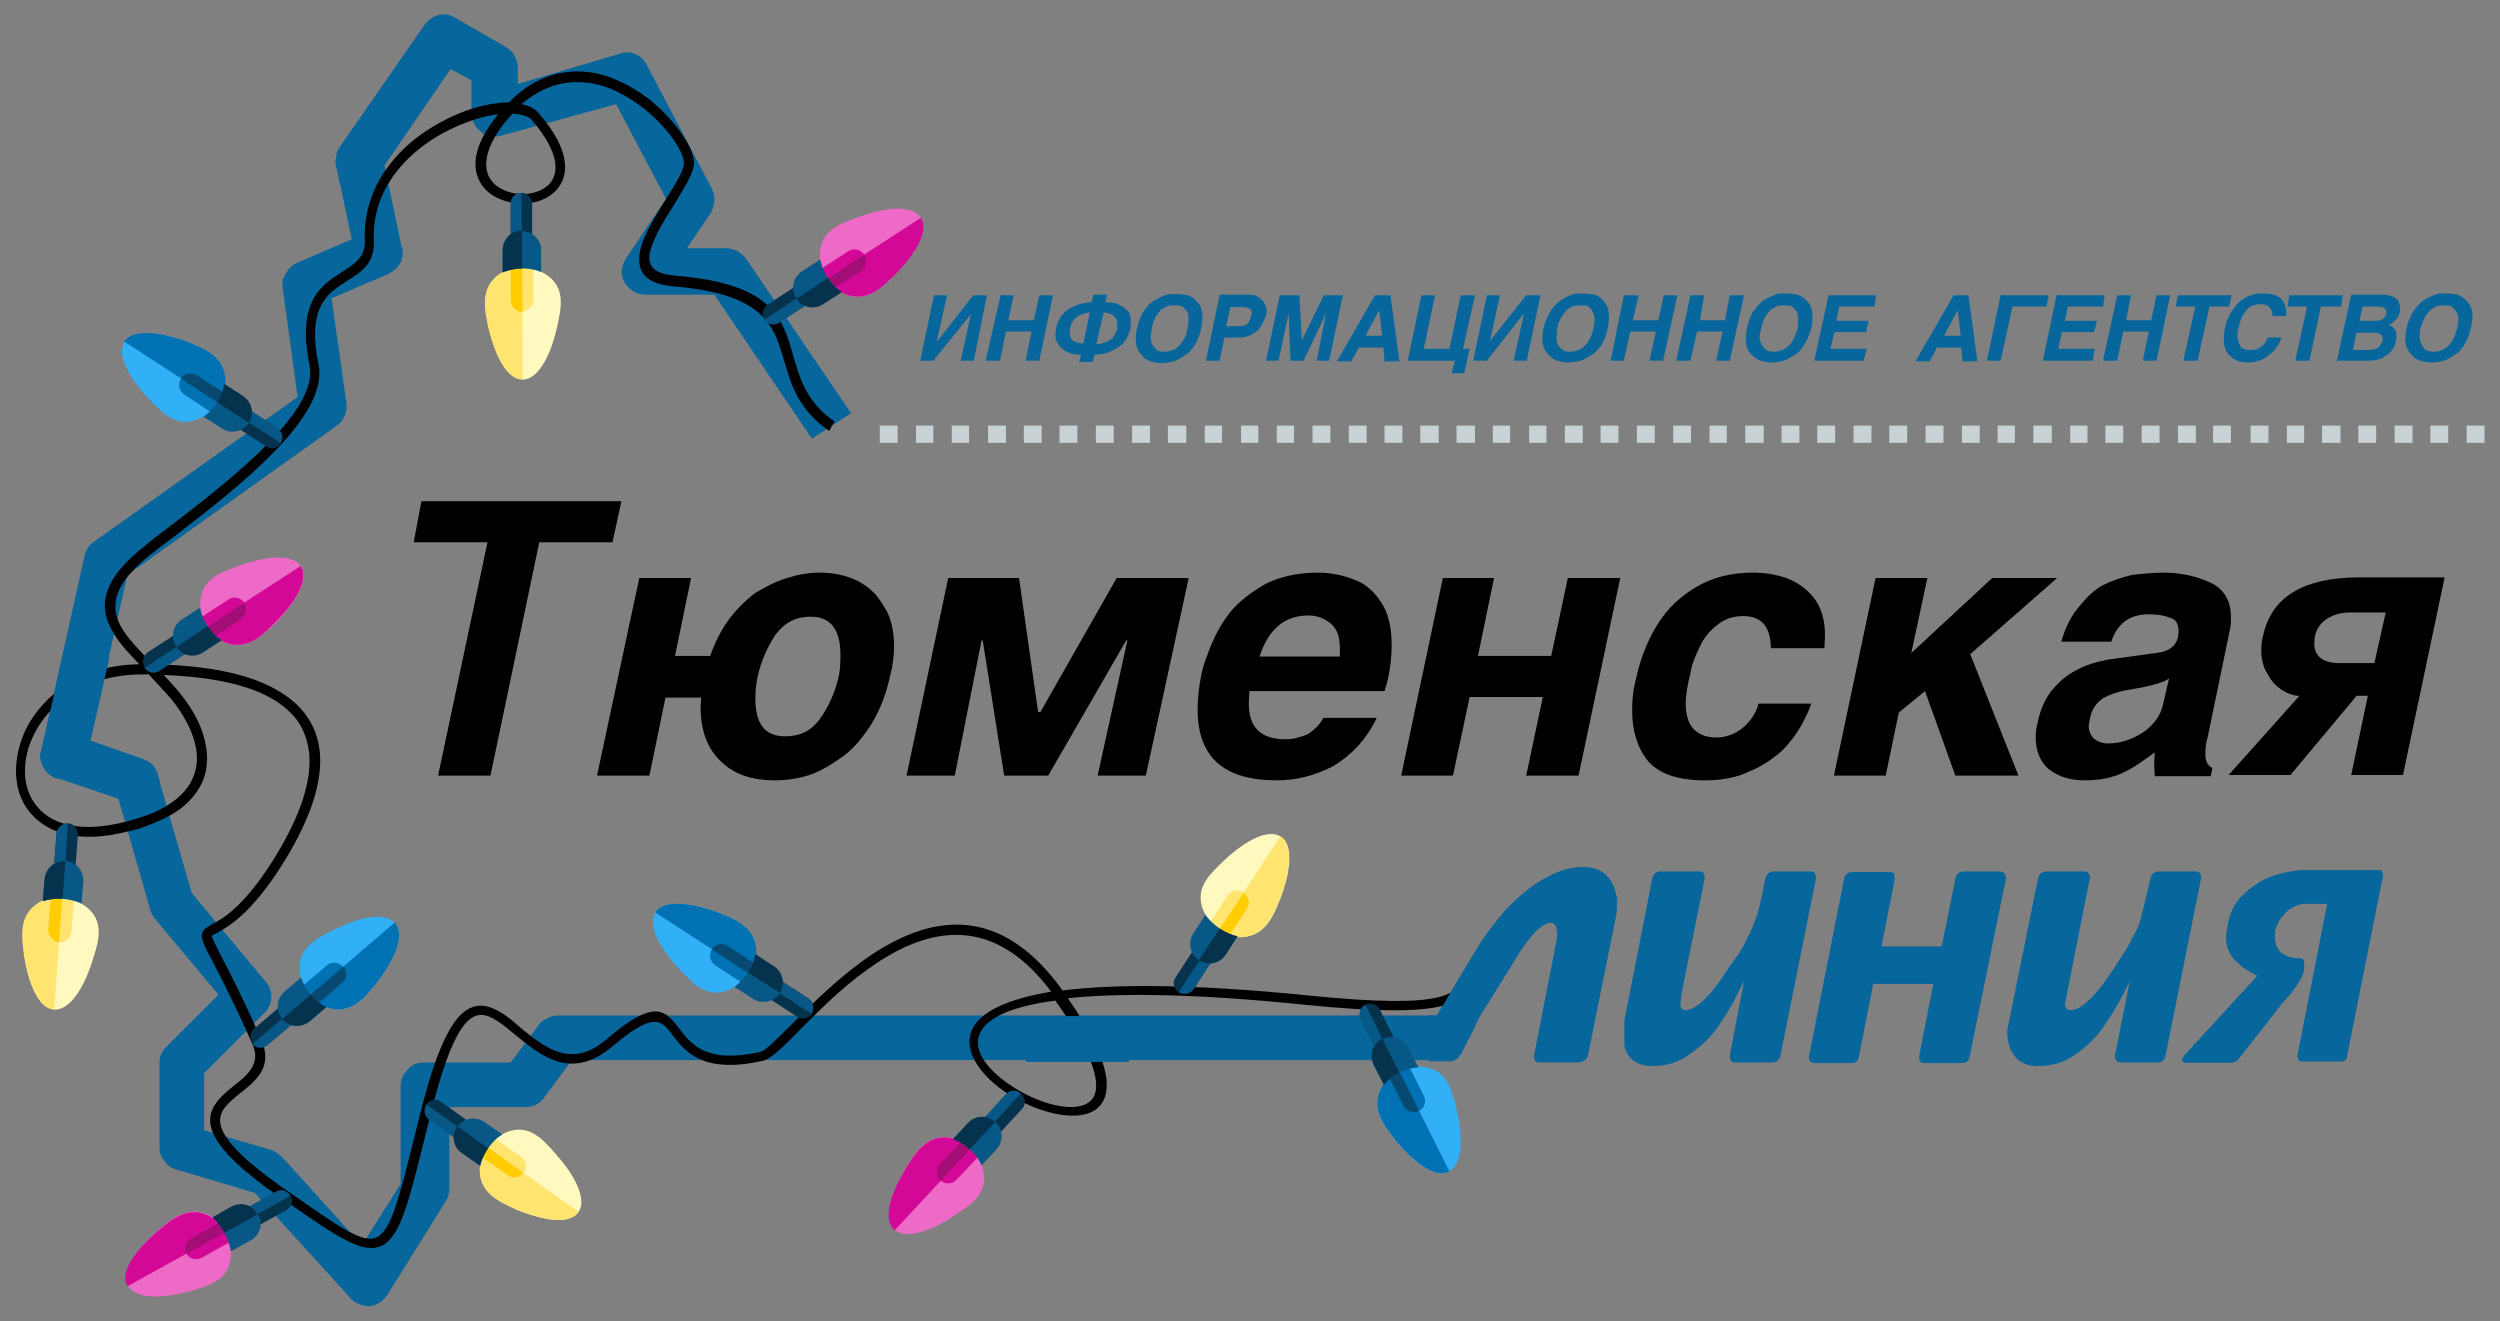 <?xml version="1.0" encoding="utf-8"?>
<!-- Generator: Adobe Illustrator 23.0.6, SVG Export Plug-In . SVG Version: 6.00 Build 0)  -->
<svg version="1.1" id="Слой_1" xmlns:xodm="http://www.corel.com/coreldraw/odm/2003"
	 xmlns="http://www.w3.org/2000/svg" xmlns:xlink="http://www.w3.org/1999/xlink" x="0px" y="0px" viewBox="0 0 420 222"
	 style="enable-background:new 0 0 420 222;" xml:space="preserve">
<rect x="0" y="0" width="420" height="222" fill="#808080" stroke="none"/>
<style type="text/css">
	.st0{fill:#C8D2D4;}
	.st1{fill:#07669B;}
	.st2{fill:#05334D;}
	.st3{fill:#085887;}
	.st4{fill:#ED6BC6;}
	.st5{fill:#D40897;}
	.st6{fill:#A30D76;}
	.st7{fill:#FFF9BF;}
	.st8{fill:#FFE470;}
	.st9{fill:#FFCD00;}
	.st10{fill:#31AFF7;}
	.st11{fill:#0071B3;}
	.st12{fill:#074970;}
</style>
<g id="Слой_x0020_1">
	<rect x="402.3" y="71.5" class="st0" width="3" height="2.9"/>
	<rect x="396.2" y="71.5" class="st0" width="3" height="2.9"/>
	<rect x="390.1" y="71.5" class="st0" width="3.1" height="2.9"/>
	<rect x="384.2" y="71.5" class="st0" width="2.9" height="2.9"/>
	<rect x="414.4" y="71.5" class="st0" width="3" height="2.9"/>
	<rect x="408.3" y="71.5" class="st0" width="3" height="2.9"/>
	<rect x="244.7" y="71.5" class="st0" width="3.1" height="2.9"/>
	<rect x="238.6" y="71.5" class="st0" width="3.1" height="2.9"/>
	<rect x="232.6" y="71.5" class="st0" width="3" height="2.9"/>
	<rect x="226.6" y="71.5" class="st0" width="3" height="2.9"/>
	<rect x="262.9" y="71.5" class="st0" width="3" height="2.9"/>
	<rect x="256.9" y="71.5" class="st0" width="2.9" height="2.9"/>
	<rect x="250.8" y="71.5" class="st0" width="2.9" height="2.9"/>
	<rect x="281.1" y="71.5" class="st0" width="3" height="2.9"/>
	<rect x="275" y="71.5" class="st0" width="3" height="2.9"/>
	<rect x="268.9" y="71.5" class="st0" width="3" height="2.9"/>
	<rect x="305.3" y="71.5" class="st0" width="3" height="2.9"/>
	<rect x="299.3" y="71.5" class="st0" width="3" height="2.9"/>
	<rect x="287.2" y="71.5" class="st0" width="2.9" height="2.9"/>
	<rect x="293.2" y="71.5" class="st0" width="3.1" height="2.9"/>
	<rect x="323.5" y="71.5" class="st0" width="3" height="2.9"/>
	<rect x="317.4" y="71.5" class="st0" width="3" height="2.9"/>
	<rect x="311.4" y="71.5" class="st0" width="3" height="2.9"/>
	<rect x="341.6" y="71.5" class="st0" width="3.1" height="2.9"/>
	<rect x="335.6" y="71.5" class="st0" width="2.9" height="2.9"/>
	<rect x="329.6" y="71.5" class="st0" width="3" height="2.9"/>
	<rect x="359.8" y="71.5" class="st0" width="3" height="2.9"/>
	<rect x="353.7" y="71.5" class="st0" width="3" height="2.9"/>
	<rect x="347.8" y="71.5" class="st0" width="2.9" height="2.9"/>
	<rect x="378.1" y="71.5" class="st0" width="3" height="2.9"/>
	<rect x="365.9" y="71.5" class="st0" width="3" height="2.9"/>
	<rect x="371.8" y="71.5" class="st0" width="3" height="2.9"/>
	<rect x="166" y="71.5" class="st0" width="3" height="2.9"/>
	<rect x="159.9" y="71.5" class="st0" width="2.9" height="2.9"/>
	<rect x="153.9" y="71.5" class="st0" width="2.9" height="2.9"/>
	<rect x="147.8" y="71.5" class="st0" width="3" height="2.9"/>
	<rect x="184.1" y="71.5" class="st0" width="3" height="2.9"/>
	<rect x="178" y="71.5" class="st0" width="3" height="2.9"/>
	<rect x="172" y="71.5" class="st0" width="3" height="2.9"/>
	<rect x="202.4" y="71.5" class="st0" width="2.9" height="2.9"/>
	<rect x="196.2" y="71.5" class="st0" width="3.1" height="2.9"/>
	<rect x="190.2" y="71.5" class="st0" width="3" height="2.9"/>
	<rect x="220.5" y="71.5" class="st0" width="3" height="2.9"/>
	<rect x="214.5" y="71.5" class="st0" width="2.9" height="2.9"/>
	<rect x="208.5" y="71.5" class="st0" width="2.9" height="2.9"/>
	<path class="st1" d="M381,147.5c-1.8,0.8-3.2,1.9-4.3,3c-1.3,1.3-2.1,2.9-2.4,4.8l-0.3,1.9c0,1.8,0.5,3.1,1.5,4.1
		c1.1,1.1,2.3,2,3.8,2.6L367,177.3l-0.4,0.7c0,0.3,0.2,0.5,0.6,0.5h7.7c0.4,0,0.8-0.2,1.1-0.5l7.5-9.6c0.9-0.9,1.3-1.5,1.5-1.7
		l1-1.4c0.5-0.7,0.8-1.5,1-2.1l0.1-0.8c0-0.6,0-0.9-0.1-1.1c-0.2-0.2-0.4-0.3-0.9-0.3c-1.1,0-2.1-0.3-2.8-0.9
		c-0.7-0.6-1.1-1.4-1.1-2.5v-1.3c0.4-1.3,1-2.3,2-3.2c1-0.9,2.1-1.3,3.3-1.3h3.5l-5,25.5c0,0.6,0.2,1,0.7,1h6.6c0.6,0,1-0.4,1-1
		l6-30.1c0-0.7-0.1-1-0.6-1l-13.2,0C384.6,146.4,382.7,146.8,381,147.5L381,147.5z"/>
	<path class="st1" d="M266,145.7c-2,0-3.9,0.5-5.7,1.5c-1.8,0.8-3.5,2.1-5.2,3.6l-1.8,1.7c-0.4,0.4-1.3,1.5-2.5,3l-1.8,2.5
		c-0.7,1.1-1.2,1.9-1.5,2.4l-6.1,10.2H93.7c-0.6,0-1.2,0.1-1.7,0.5c-0.7,0.2-1.2,0.6-1.5,1.1l-4.7,6.3H71.2c-1.1,0-2.1,0.4-2.7,1.2
		c-0.8,0.8-1.2,1.7-1.2,2.7v16.5l-6.5,10.3l-13.3-14.7c-0.6-0.6-1.2-1-1.9-1.3l-11.3-3.3v-9.6l10.1-10.1c0.7-0.7,1.1-1.6,1.2-2.5
		c0-1.1-0.3-2-0.9-2.7l-12.5-15l-5.7-19.8c-0.1-0.7-0.5-1.2-0.9-1.7c-0.5-0.5-1-0.8-1.6-1l-8.9-3.1l6.3-27.8l35.2-25.1
		c0.6-0.4,1-1,1.3-1.6c0.3-0.7,0.4-1.4,0.3-2.2l-2.5-17.6l9.6-4.1c0.8-0.4,1.5-1,2-1.9c0.4-0.9,0.5-1.7,0.2-2.5l-2.9-13.8l11.1-16.2
		l3.5,1.9v5.5c0,0.9,0.3,1.6,0.8,2.3c0.4,0.6,1.1,1.1,1.8,1.5c0.8,0.2,1.7,0.2,2.4,0l19.3-5.3l8.4,15.9l-6.8,10.1
		c-0.5,0.9-0.8,1.8-0.6,2.7c0.1,0.9,0.6,1.7,1.3,2.3c0.8,0.7,1.7,1,2.6,1H120l16.4,24.2l6.6-4.3l-0.1-0.1l-17.6-25.9
		c-0.4-0.5-0.9-0.9-1.4-1.2c-0.6-0.3-1.3-0.5-1.9-0.5h-6.6l4-5.9c0.4-0.7,0.5-1.3,0.6-2.1c0.1-0.7-0.1-1.3-0.4-2l-10.9-20.7
		c-0.4-0.9-1.1-1.5-1.9-1.9c-0.9-0.4-1.8-0.4-2.6-0.1L87,14.1v-2.8c0-0.6-0.2-1.3-0.6-2c-0.3-0.6-0.8-1-1.4-1.4l-8.5-4.9
		c-1-0.6-1.9-0.7-2.8-0.5c-1,0.3-1.8,0.9-2.4,1.7L57,24.8c-0.3,0.4-0.5,0.9-0.5,1.5c-0.2,0.6-0.2,1.1,0,1.7l2.6,12.2l-9.3,4
		c-0.8,0.4-1.4,1-1.8,1.8c-0.5,0.7-0.7,1.6-0.5,2.5l2.5,18.2L15.8,91c-0.9,0.6-1.4,1.5-1.6,2.4l-7.3,32.8c-0.3,0.9-0.1,1.8,0.5,2.7
		c0.5,0.8,1.2,1.5,2.2,1.8l10.3,3.5l5.3,18.5c0.1,0.6,0.4,1,0.7,1.5l10.8,12.9l-8.8,8.8c-0.7,0.7-1.1,1.6-1.1,2.6v14.2
		c0,0.9,0.2,1.7,0.8,2.3c0.5,0.8,1.2,1.3,2.1,1.5l13.1,3.9l16.1,17.7c0.5,0.6,1.2,1,2,1.2c0.8,0.2,1.7,0.2,2.4-0.2
		c0.7-0.4,1.3-0.8,1.8-1.6l9.8-15.7c0.4-0.6,0.6-1.4,0.6-2.1v-13.7h12.7c0.6,0,1.3-0.1,1.8-0.4c0.6-0.3,1.1-0.7,1.4-1.2l4.7-6.3h148
		c0.3,0,0.6-0.1,0.8-0.3l0.6-0.8l2.1-4.1c0.5-1.2,1-2.1,1.3-2.6l5.3-8.5c2.7-4.7,5.1-7,6.8-7c0.4,0.1,0.6,0.3,0.8,0.6
		c0.1,0.3,0.2,0.8,0.2,1.8l-0.1,0.6l-3.8,19.4c0,0.7,0.3,1.1,0.9,1.1h6.5c0.7,0,1.2-0.4,1.3-1.1l4.8-23.8l0.1-2.3
		C271.1,147.6,269.4,145.7,266,145.7L266,145.7z"/>
	<path class="st1" d="M407.4,50.3c-0.8,0.5-1.3,1.1-1.8,1.8c-0.6,0.8-1,1.8-1.3,3c-0.2,0.8-0.2,1.4-0.2,1.7c0,1.1,0.3,2,0.8,2.5
		c0.5,0.7,1.1,1.1,1.7,1.3c0.6,0.2,1.3,0.3,1.9,0.3s1.1-0.1,1.6-0.2c0.6-0.1,1.3-0.4,2-0.9c0.6-0.3,1.3-0.9,1.8-1.7c0.6-1,1-2,1.2-3
		c0.2-0.9,0.3-1.6,0.3-1.8c0-1.1-0.3-1.9-0.8-2.5c-0.5-0.7-1.1-1-1.7-1.3c-0.7-0.1-1.3-0.2-1.9-0.2c-0.5,0-1.1,0-1.6,0.1
		C408.8,49.6,408.1,49.9,407.4,50.3L407.4,50.3L407.4,50.3z M407.4,53.3L407.4,53.3c0.2-0.5,0.6-0.9,1-1.3c0.4-0.2,0.7-0.5,1.1-0.6
		c0.3-0.1,0.6-0.1,1.1-0.1c0.5,0,0.8,0,1.1,0.1c0.4,0.3,0.7,0.5,0.9,0.9c0.3,0.3,0.4,0.8,0.4,1.5l-0.2,1.4c-0.2,0.7-0.4,1.3-0.7,1.8
		c-0.3,0.6-0.6,1-1,1.3c-0.4,0.3-0.7,0.5-1.1,0.6c-0.4,0.1-0.8,0.2-1.1,0.2c-0.4,0-0.8-0.1-1.2-0.2c-0.3-0.2-0.6-0.5-0.8-0.9
		c-0.3-0.4-0.4-1-0.4-1.5l0.1-1.3C406.9,54.3,407.2,53.7,407.4,53.3z"/>
	<path class="st1" d="M403.2,52.4v-0.6c0-0.7-0.2-1.2-0.6-1.6c-0.5-0.4-1.3-0.7-2.3-0.7H395l-2.4,11.1h4.7c0.5,0,1.1,0,1.8-0.1
		c0.5-0.1,0.8-0.2,1.1-0.3c0.4-0.3,0.6-0.5,0.9-0.6c0.3-0.3,0.7-0.6,0.9-1c0.3-0.4,0.4-0.8,0.5-1.4c0.1-0.1,0.1-0.4,0.1-0.8
		c0-0.9-0.4-1.5-1.3-1.8c0.5-0.3,0.9-0.5,1.2-0.9C402.7,53.6,403,53.1,403.2,52.4L403.2,52.4z M396.4,53.9L396.4,53.9l0.5-2.4h2.5
		c1,0,1.5,0.3,1.5,0.9v0.3c-0.1,0.4-0.3,0.7-0.6,0.9c-0.4,0.3-0.8,0.3-1.3,0.3H396.4L396.4,53.9z M400.3,57.1L400.3,57.1
		c-0.3,1.1-1,1.7-2.2,1.7h-2.8l0.6-2.9h2.9c0.5,0,0.8,0,1,0.2c0.3,0.2,0.5,0.4,0.5,0.8L400.3,57.1L400.3,57.1z"/>
	<polygon class="st1" points="393.3,51.5 393.6,49.6 384.6,49.6 384.3,51.5 387.6,51.5 385.6,60.6 388,60.6 389.9,51.5 	"/>
	<path class="st1" d="M262.5,50.3c-0.7,0.4-1.4,1-1.9,1.8c-0.5,0.8-1,1.8-1.3,3c-0.1,0.6-0.2,1.1-0.2,1.7c0,1.1,0.3,2,0.8,2.5
		c0.6,0.7,1.1,1.1,1.7,1.3c0.7,0.2,1.4,0.3,1.9,0.3c0.6,0,1.1-0.1,1.6-0.2c0.6-0.1,1.2-0.4,2-0.9c0.7-0.3,1.2-0.9,1.9-1.7
		c0.5-0.9,0.9-1.9,1.1-3c0.2-0.7,0.2-1.3,0.2-1.8c0-1.1-0.2-1.9-0.7-2.5c-0.5-0.7-1.1-1.1-1.7-1.3c-0.6-0.1-1.3-0.2-1.8-0.2
		c-0.6,0-1.2,0-1.8,0.1C263.7,49.6,263.1,49.9,262.5,50.3L262.5,50.3L262.5,50.3z M264.4,51.4L264.4,51.4c0.3-0.1,0.8-0.1,1.1-0.1
		c0.5,0,0.9,0,1.2,0.1c0.3,0.3,0.7,0.5,0.8,0.9c0.2,0.3,0.4,0.8,0.4,1.5l-0.2,1.4c-0.2,0.8-0.4,1.4-0.7,1.8c-0.2,0.5-0.5,0.9-1,1.3
		c-0.3,0.3-0.8,0.5-1.1,0.6s-0.7,0.2-1.1,0.2c-0.4,0-0.8-0.1-1.1-0.2c-0.3-0.2-0.7-0.5-0.9-0.9c-0.3-0.3-0.3-0.9-0.3-1.5l0.1-1.3
		c0.1-0.8,0.4-1.3,0.7-1.9c0.3-0.5,0.7-1,1-1.3C263.7,51.8,264,51.5,264.4,51.4z"/>
	<polygon class="st1" points="252,49.6 249.8,49.6 247.5,60.6 249.8,60.6 255.9,52.8 256,52.8 254.3,60.6 256.5,60.6 258.8,49.6 
		256.4,49.6 250.3,57.3 	"/>
	<polygon class="st1" points="241.1,49.6 238.8,49.6 236.5,60.6 244.4,60.6 243.9,62.7 246,62.7 246.9,58.6 245.8,58.6 247.8,49.6 
		245.4,49.6 243.5,58.6 239.2,58.6 	"/>
	<path class="st1" d="M233.6,49.6H231l-6.4,11.1h2.4l1.3-2.3h4.1l0.2,2.3h2.5L233.6,49.6L233.6,49.6L233.6,49.6z M231.7,52.1
		L231.7,52.1L231.7,52.1l0.5,4.3h-2.8L231.7,52.1z"/>
	<path class="st1" d="M298.5,49.4c-0.5,0.2-1.2,0.5-2,0.9c-0.6,0.4-1.2,1-1.8,1.8c-0.6,0.8-0.9,1.8-1.2,3c-0.1,0.6-0.2,1.1-0.2,1.7
		c0,1.1,0.2,2,0.7,2.5c0.6,0.7,1.1,1.1,1.8,1.3c0.6,0.2,1.2,0.3,1.8,0.3s1.2-0.1,1.7-0.2c0.6-0.1,1.2-0.4,1.9-0.9
		c0.7-0.3,1.3-0.9,1.8-1.7c0.6-0.9,1-1.9,1.3-3c0.2-0.7,0.2-1.3,0.2-1.8c0-1.1-0.2-1.9-0.7-2.5c-0.6-0.7-1.2-1.1-1.8-1.3
		c-0.6-0.1-1.2-0.2-1.9-0.2C299.5,49.3,299,49.3,298.5,49.4L298.5,49.4z M296.5,53.3L296.5,53.3c0.3-0.5,0.6-0.9,1-1.3
		c0.5-0.2,0.8-0.5,1.1-0.6c0.4-0.1,0.7-0.1,1.2-0.1c0.4,0,0.7,0,1.1,0.1c0.4,0.3,0.6,0.5,0.9,0.9c0.2,0.3,0.3,0.8,0.3,1.5l-0.1,1.4
		c-0.2,0.7-0.5,1.3-0.7,1.8c-0.3,0.6-0.7,1-1,1.3c-0.4,0.3-0.8,0.5-1.2,0.6c-0.3,0.1-0.7,0.2-1.1,0.2c-0.4,0-0.7-0.1-1.1-0.2
		c-0.4-0.2-0.6-0.5-0.9-0.9c-0.2-0.4-0.4-0.9-0.4-1.5c0-0.2,0.1-0.7,0.3-1.3C296,54.3,296.3,53.8,296.5,53.3z"/>
	<polygon class="st1" points="293,49.6 290.6,49.6 289.8,53.8 285.6,53.8 286.3,49.6 284,49.6 281.6,60.6 284,60.6 285.1,55.7 
		289.4,55.7 288.3,60.6 290.6,60.6 	"/>
	<polygon class="st1" points="281.8,49.6 279.5,49.6 278.6,53.8 274.3,53.8 275.3,49.6 272.8,49.6 270.6,60.6 272.8,60.6 
		273.9,55.7 278.2,55.7 277.1,60.6 279.4,60.6 	"/>
	<polygon class="st1" points="344.2,49.6 336.1,49.6 333.8,60.6 336.1,60.6 338.1,51.5 343.8,51.5 	"/>
	<path class="st1" d="M330.7,49.6h-2.5l-6.4,11.1h2.4l1.2-2.3h4.1l0.2,2.3h2.5L330.7,49.6L330.7,49.6L330.7,49.6z M328.9,52.1
		L328.9,52.1l0.5,4.3h-2.8L328.9,52.1z"/>
	<polygon class="st1" points="345.5,49.6 343.2,60.6 351.6,60.6 351.9,58.6 345.8,58.6 346.4,55.8 351.8,55.8 352.3,53.9 
		346.9,53.9 347.4,51.5 353.3,51.5 353.6,49.6 	"/>
	<polygon class="st1" points="314.9,51.5 315.2,49.6 307.2,49.6 304.8,60.6 313.1,60.6 313.6,58.6 307.5,58.6 308.2,55.8 
		313.5,55.8 313.9,53.9 308.5,53.9 309,51.5 	"/>
	<path class="st1" d="M380.2,49.3c-1.1,0-2,0.2-2.8,0.6c-0.9,0.5-1.6,1.1-2.2,2c-0.7,1-1.2,2-1.4,3.2c-0.1,0.6-0.2,1.2-0.2,1.8
		c0,1.4,0.3,2.3,1.1,2.9c0.7,0.8,1.7,1.1,2.9,1.1c0.7,0,1.3-0.1,1.9-0.3s1.2-0.5,1.6-0.9c0.5-0.3,1-0.8,1.3-1.3
		c0.4-0.5,0.7-1.1,0.9-1.7h-2.3c-0.2,0.5-0.4,0.9-0.7,1.2c-0.3,0.3-0.6,0.5-1,0.7c-0.4,0.1-0.7,0.2-1.2,0.2c-0.8,0-1.3-0.1-1.7-0.6
		c-0.2-0.4-0.5-1-0.5-1.8c0-0.6,0-1,0.2-1.4c0.2-0.9,0.5-1.8,0.9-2.3c0.4-0.7,0.9-1.1,1.3-1.3c0.5-0.2,1-0.3,1.4-0.3
		c0.9,0,1.4,0.2,1.6,0.6c0.3,0.3,0.5,0.7,0.5,1.4h2.3v-0.5c0-0.7-0.2-1.3-0.4-1.7c-0.3-0.6-0.7-1-1.4-1.3
		C381.8,49.4,381,49.3,380.2,49.3L380.2,49.3z"/>
	<polygon class="st1" points="374.9,49.6 365.9,49.6 365.5,51.5 368.8,51.5 366.8,60.6 369.2,60.6 371.2,51.5 374.5,51.5 	"/>
	<polygon class="st1" points="357.2,53.8 358,49.6 355.7,49.6 353.3,60.6 355.7,60.6 356.7,55.7 361,55.7 360,60.6 362.3,60.6 
		364.6,49.6 362.3,49.6 361.4,53.8 	"/>
	<path class="st1" d="M179.9,51.7c-0.6,0.3-1.1,0.8-1.6,1.4c-0.4,0.5-0.7,1.3-0.9,2.1l-0.1,1c0,0.7,0.2,1.4,0.7,1.9
		c0.4,0.6,1,0.9,1.7,1.2c0.6,0.2,1.2,0.3,1.9,0.3l-0.3,1.2h2.3l0.3-1.2c0.4,0,1-0.1,1.8-0.2c0.5-0.2,1.1-0.4,1.7-0.8
		c0.7-0.3,1.2-0.8,1.6-1.3c0.4-0.6,0.7-1.3,0.9-2.1l0.1-1.1c0-0.6-0.1-1.1-0.3-1.6c-0.3-0.4-0.7-0.7-1.1-1c-0.5-0.2-0.9-0.5-1.4-0.6
		c-0.5-0.1-0.9-0.1-1.5-0.1l0.3-1.3h-2.3l-0.3,1.3c-0.5,0-1.1,0.1-1.7,0.2C181.2,51.1,180.5,51.4,179.9,51.7L179.9,51.7L179.9,51.7z
		 M180.5,53.6L180.5,53.6c0.4-0.3,0.8-0.7,1.3-0.8c0.5-0.2,0.9-0.3,1.3-0.3l-1.1,5.2c-0.7,0-1.2-0.2-1.7-0.4
		c-0.4-0.4-0.6-0.9-0.6-1.5l0.1-0.7C179.9,54.4,180.2,54,180.5,53.6L180.5,53.6z M185.4,52.5L185.4,52.5c0.6,0,1.2,0.2,1.6,0.5
		c0.4,0.3,0.7,0.8,0.7,1.4v0.8c-0.2,0.7-0.5,1.2-0.8,1.6c-0.4,0.3-0.8,0.6-1.2,0.7c-0.5,0.2-0.9,0.3-1.5,0.3
		C184.2,57.7,185.4,52.5,185.4,52.5z"/>
	<polygon class="st1" points="176.9,49.6 174.6,49.6 173.7,53.8 169.4,53.8 170.3,49.6 168.1,49.6 165.6,60.6 168,60.6 169,55.7 
		173.3,55.7 172.3,60.6 174.6,60.6 	"/>
	<polygon class="st1" points="165.8,49.6 163.5,49.6 157.5,57.3 157.4,57.3 159.1,49.6 156.9,49.6 154.6,60.6 156.8,60.6 
		163.1,52.8 161.4,60.6 163.6,60.6 	"/>
	<polygon class="st1" points="225.6,49.6 222.4,49.6 218.7,57.2 218.3,49.6 215,49.6 212.7,60.6 214.8,60.6 216.5,52.6 216.8,60.6 
		219,60.6 222.8,52.6 221.2,60.6 223.3,60.6 	"/>
	<path class="st1" d="M211.9,50.3c-0.5-0.5-1.2-0.8-1.9-0.8h-5.1l-2.3,11.1h2.3l0.8-3.9h2.6c1,0,1.7-0.3,2.3-0.7
		c0.6-0.3,1.1-0.8,1.4-1.5c0.3-0.5,0.5-1,0.7-1.5c0-0.2,0.1-0.5,0.1-1C212.7,51.4,212.4,50.7,211.9,50.3L211.9,50.3L211.9,50.3z
		 M210.2,53L210.2,53c-0.1,0.5-0.3,0.9-0.5,1.3c-0.3,0.3-0.8,0.5-1.6,0.5H206l0.7-3.2h1.9c0.6,0,1,0.1,1.4,0.3
		c0.2,0.1,0.3,0.4,0.3,0.8L210.2,53L210.2,53z"/>
	<path class="st1" d="M202,53.4c0-1.1-0.2-1.9-0.7-2.5c-0.6-0.7-1.2-1.1-1.7-1.3c-0.7-0.1-1.3-0.2-2-0.2c-0.5,0-1,0-1.6,0.1
		c-0.6,0.2-1.2,0.5-1.9,0.9c-0.7,0.3-1.3,1-1.9,1.8c-0.6,0.8-0.9,1.8-1.2,3c-0.1,0.6-0.2,1.1-0.2,1.7c0,1.1,0.3,2,0.8,2.5
		c0.5,0.7,1,1.1,1.7,1.3c0.6,0.2,1.3,0.3,1.8,0.3c0.6,0,1.2-0.1,1.7-0.2c0.6-0.1,1.3-0.4,1.9-0.9c0.7-0.3,1.3-0.9,1.9-1.7
		c0.5-0.9,1-1.9,1.2-3C201.9,54.4,202,53.9,202,53.4L202,53.4L202,53.4z M197.4,51.3L197.4,51.3c0.4,0,0.8,0,1.1,0.1
		c0.3,0.2,0.6,0.5,0.9,0.9c0.2,0.3,0.3,0.8,0.3,1.5l-0.2,1.4c-0.1,0.7-0.3,1.3-0.6,1.8c-0.4,0.6-0.7,1-1,1.3
		c-0.4,0.3-0.8,0.5-1.2,0.6c-0.3,0.1-0.7,0.2-1,0.2c-0.5,0-0.8-0.1-1.2-0.2c-0.3-0.2-0.6-0.5-0.8-0.9c-0.3-0.3-0.4-0.9-0.4-1.5
		l0.2-1.3c0.1-0.8,0.4-1.4,0.6-1.9c0.3-0.5,0.6-0.9,1-1.3c0.4-0.2,0.8-0.5,1.1-0.6C196.5,51.3,196.9,51.3,197.4,51.3z"/>
	<path d="M366,106.1l-0.1,1c-0.4,1.5-1.6,2.4-3.7,2.6l-8,1.1c-2,0.4-3.8,0.9-5.4,1.8c-1.8,0.9-3,2.1-4.2,3.5
		c-1.1,1.5-1.9,3.3-2.3,5.4c-0.2,0.6-0.3,1.5-0.3,2.4c0,2.3,0.8,4.2,2.3,5.4c1.6,1.2,3.5,1.8,6,1.8c2.5,0,4.8-0.5,6.4-1.3
		c1.9-0.9,3.5-2.1,5.3-3.4l-0.1,2l0.1,2h9.4l0.3-1.4c-0.8-0.3-1.2-1.1-1.2-2.3c0-1,0.1-2,0.4-2.9l3.7-17.9c0.2-0.8,0.2-1.5,0.2-2.2
		c0-2.7-1.1-4.7-3.4-5.8c-2.4-1.1-5-1.7-7.9-1.7c-1.9,0-3.6,0.2-5.4,0.4c-1.6,0.4-3.2,0.9-4.8,1.7c-1.5,0.8-2.8,2.1-4,3.6
		c-1.3,1.5-2.3,3.4-3,5.9h8.4c1-3,3-4.6,6.3-4.6c1.5,0,2.6,0.2,3.6,0.6C365.5,104,366,104.8,366,106.1
		C366,106.1,366,106.1,366,106.1z M363.4,118.3L363.4,118.3c-0.4,1.9-1.5,3.4-3.3,4.7c-1.9,1.2-3.8,1.9-5.9,1.9
		c-1,0-1.7-0.3-2.3-0.7c-0.6-0.5-1-1.3-1-2.3l0.2-1.1c0.3-1.7,1.1-2.7,2.2-3.5c1.1-0.6,2.7-1.2,4.8-1.5c3.1-0.5,5.3-1.1,6.3-1.8
		L363.4,118.3L363.4,118.3z"/>
	<path d="M380.2,106.8c-0.2,0.7-0.3,1.5-0.3,2.4c0,1.6,0.3,2.9,1.1,4.1c0.6,1.2,1.5,2.1,2.5,2.7c1,0.6,1.9,0.9,2.8,0.9l-11.9,13.3
		l10.4,0l11.1-13.3h1.9l-2.8,13.3h8.7l7-33.2H396C386.9,97.1,381.6,100.3,380.2,106.8L380.2,106.8L380.2,106.8z M400.8,102.9
		L400.8,102.9l-1.9,8.5h-5.9c-2.7,0-4.2-1.1-4.2-3.3c0-0.5,0.1-0.8,0.1-1.2c0.3-1.3,1-2.3,2.1-3c1.2-0.7,2.4-1,3.9-1
		C394.9,102.9,400.8,102.9,400.8,102.9z"/>
	<polygon points="331,109.9 345.6,97.1 334.7,97.1 321.1,109.7 323.8,97.1 315.1,97.1 308.1,130.3 316.8,130.3 319,119.7 
		323.4,116.1 328.5,130.3 339.1,130.3 	"/>
	<path d="M306.5,108.9l0.1-2.2c0-2.6-0.7-4.8-1.9-6.3c-1.3-1.6-2.8-2.6-4.6-3.3c-1.8-0.6-3.6-0.9-5.6-0.9c-3.6,0-6.8,0.8-9.5,2.4
		c-2.6,1.5-4.9,3.6-6.6,6.4c-1.8,2.9-3,6.2-3.7,9.7c-0.4,1.6-0.5,3.1-0.5,4.7c0,3.4,0.9,6.3,2.7,8.5c2,2.2,5.1,3.2,9.6,3.2
		c2.8,0,5.4-0.5,7.4-1.5c2.2-0.9,3.9-2.1,5.4-3.4c1.5-1.5,2.5-2.9,3.3-4.3c0.7-1.3,1.3-2.5,1.7-3.7h-8.9c-0.1,0.7-0.5,1.5-1,2.3
		c-0.7,1-1.5,1.8-2.5,2.4c-1,0.6-2.3,1-3.5,1c-3.4,0-5.2-1.9-5.2-5.7c0-1.5,0.3-3.1,0.8-5.1c0.2-1.5,0.8-2.9,1.6-4.5
		c0.6-1.4,1.6-2.6,2.9-3.6c1.2-1,2.6-1.5,4.4-1.5c3,0,4.6,1.8,4.6,5.4L306.5,108.9L306.5,108.9z"/>
	<polygon points="260.6,110.2 248.3,110.2 251,97.1 242.4,97.1 235.4,130.3 244.1,130.3 246.9,117.1 259.2,117.1 256.4,130.3 
		265.2,130.3 272.2,97.1 263.4,97.1 	"/>
	<path d="M233.1,114.4c0.5-2.2,0.7-4.2,0.7-6c0-3.1-0.6-5.6-1.9-7.4c-1.2-1.8-2.6-3-4.6-3.7c-1.8-0.7-3.8-1.1-5.9-1.1
		c-3.4,0-6.4,0.7-8.8,1.9c-2.4,1.4-4.3,2.8-5.9,4.7c-1.4,1.8-2.4,3.6-3.2,5.5c-0.7,1.8-1.3,3.3-1.6,4.7c-0.5,2.3-0.7,4.4-0.7,6.2
		c0,8,4.4,11.9,13.3,11.9c3.3,0,6.4-0.8,9.5-2.4c3-1.8,5.5-4.4,7.3-8.1h-9c-0.5,1.1-1.5,2-2.5,2.7c-1.4,0.6-2.6,0.9-3.8,0.9
		c-4.1,0-6.2-1.9-6.2-6l0.1-2.1h22.7L233.1,114.4L233.1,114.4L233.1,114.4z M225.1,108.9L225.1,108.9v1.4h-13.5
		c1.5-4.6,4.2-6.9,8.2-6.9c1.6,0,2.7,0.5,3.8,1.4C224.6,105.6,225.1,107,225.1,108.9L225.1,108.9z"/>
	<polygon points="104.4,84.2 70.8,84.2 69.5,91.1 81.9,91.1 73.6,130.3 82.4,130.3 90.6,91.1 102.9,91.1 	"/>
	<polygon points="189.2,107.6 189.4,107.6 184.4,130.3 192.5,130.3 199.7,97.1 187.6,97.1 174.8,119.6 174.4,119.6 171.2,97.1 
		159.3,97.1 152.3,130.3 160.4,130.3 164.9,107.6 165.1,107.6 168.7,130.3 176.1,130.3 	"/>
	<path d="M150.2,108.7c0-2.7-0.5-5.1-1.7-6.8c-1.1-2-2.5-3.3-4.4-4.3c-1.9-0.9-3.9-1.4-6.4-1.4c-1.8,0-3.6,0.3-5.5,0.9
		c-1.9,0.6-3.6,1.5-5.3,2.5c-1.7,1.3-3.1,2.7-4.4,4.4c-1.3,1.8-2.3,3.7-3.2,6.2h-5.9l2.7-13.1h-8.7l-7.1,33.2l8.8,0l2.7-13.1h6
		l-0.1,1.6c0,4,1.2,7.1,3.5,9.2c2.3,2.2,5.3,3.1,9,3.1c2,0,4-0.3,6.1-1c2.1-0.8,3.9-2,5.7-3.3c1.7-1.4,3.2-3.2,4.6-5.5
		c1.3-2.2,2.3-4.8,2.9-7.6C150,111.8,150.2,110.2,150.2,108.7L150.2,108.7L150.2,108.7z M136.2,103.6L136.2,103.6c3.4,0,5,2.2,5,6.5
		c0,1.4-0.1,2.6-0.3,3.6c-0.6,2.5-1.6,4.9-3.1,7c-1.5,2.1-3.4,3-5.9,3c-3.4,0-5-2.1-5-6.3c0-1.2,0.1-2.4,0.4-3.8
		c0.6-2.6,1.6-4.9,3-7C131.9,104.5,133.8,103.6,136.2,103.6z"/>
	<path d="M139.3,72.4c-5.2-3.6-6.4-7.8-7.6-11.9c-1.7-5.8-3.2-11.1-18.6-12.4c-4.5-0.4-5.9-2.3-5.7-5c0.2-2.8,2.4-6.3,4.4-9.5
		c1.6-2.6,3.1-4.9,3.1-6.2c0-1.9-2.8-6.1-6.9-9.3c-1.6-1.2-3.3-2.3-5.2-3.1c-1.9-0.8-3.8-1.2-5.9-1.2c-3.1,0-6.2,1.1-9.3,3.7
		c1.2,0.2,2.2,0.7,2.8,1.4c5.8,6.6,5.3,11.1,2.6,13.5c-1.4,1.2-3.3,1.8-5.3,1.8c-1.9,0-3.9-0.6-5.4-1.7c-2.9-2.3-3.9-6.6,1-12.8
		l0.4-0.5c-1.9,0.2-4,0.8-6.2,1.7c-2.7,1.1-5.5,2.7-7.9,4.8c-4.1,3.6-7.1,8.5-6.8,14.9c0.1,3.7-2.1,5.1-4.5,6.6
		c-3.2,2-6.8,4.3-4.8,14C55.4,70,39.8,82,29.7,89.8c-1.7,1.3-3.3,2.5-4.6,3.5c-7.4,6-6.6,10.1-3.3,14.1c1.1,1.3,2.4,2.7,3.8,4.1
		l0.2,0.1c9.4,0.2,16.7,1.7,21.5,4.8c2.1,1.3,3.7,2.9,4.8,4.8c1.1,1.9,1.7,4.1,1.7,6.6c0,4.8-2.1,10.7-6.6,17.8
		c-5.2,8.1-8.9,10.1-10.7,11.1c-0.6,0.3-0.9,0.5-0.9,0.5c0,0.4,0.5,1.3,1.6,3.5c1.4,2.6,3.6,6.9,6.7,14c2,4.5-0.8,6.8-3.6,9
		c-1,0.8-2.1,1.7-2.7,2.6c-1.6,2.4-0.7,5.7,9.7,13.1l1.6,1.1c8.2,5.7,12.2,8.6,14.5,7.3c2.4-1.3,3.7-6.7,6.4-17.5l0.9-3.6
		c3.8-15.2,7.3-18.5,11.2-17.6c1.9,0.5,3.7,1.9,5.6,3.6c3.9,3.2,8.5,7,14.4,1.9c8.2-7,9.8-4.9,12.3-1.7c1.9,2.5,4.5,5.9,13.6,3.8
		c0.8-0.2,2.7-2.1,5.3-4.7c3.1-3.1,7.1-7.1,11.6-10.4c9.9-7.2,22.3-11,33.6,4.5l0.2,0.3c8.8-1.1,21.9-1.1,40.9,0.8
		c24.5,2.5,25.6-0.2,27.1-4.1c1.3-3.4,3-7.7,16.8-10.5l0.3,1.6c-12.9,2.7-14.4,6.4-15.6,9.5c-1.8,4.5-3,7.7-28.8,5.1
		c-18.5-1.9-31.3-2-39.8-1.1c7.6,10.9,7.7,16.5,4.7,18.7c-2.8,2-8.3,0.9-13-1.6c-4.7-2.5-8.6-6.6-8.2-10.3c0.3-3.3,4.1-6.3,13.7-7.9
		c-10.4-13.9-21.8-10.3-30.9-3.7c-4.5,3.2-8.4,7.2-11.4,10.2c-2.7,2.8-4.8,4.8-6.1,5.1c-10.1,2.3-13.1-1.5-15.3-4.4
		c-1.8-2.4-3-3.9-9.9,1.9c-7,6-12.1,1.7-16.5-1.9c-1.8-1.5-3.4-2.8-4.9-3.2c-2.9-0.7-5.7,2.4-9.2,16.4l-0.9,3.6
		c-2.8,11.3-4.2,17-7.2,18.6c-3.2,1.7-7.5-1.3-16.3-7.4l-1.6-1.1c-11.6-8.1-12.3-12.3-10.1-15.4c0.8-1.1,1.9-2,3-2.9
		c2.3-1.8,4.6-3.7,3.1-7c-3.2-7.2-5.4-11.4-6.7-13.9c-1.3-2.4-1.8-3.5-1.8-4.4c0.1-0.9,0.7-1.2,1.7-1.8c1.7-0.9,5.2-2.8,10.1-10.5
		C50,138,52,132.4,52,127.9c0-2.2-0.5-4.1-1.4-5.8c-0.9-1.7-2.4-3.1-4.2-4.3c-4.2-2.7-10.7-4.1-18.9-4.4c0.7,0.8,1.5,1.6,2.2,2.4
		c1.5,1.8,2.9,3.8,3.8,5.9c1,2.3,1.5,4.8,1.2,7.1c-0.3,2.4-1.5,4.6-3.8,6.6c-1.2,1-2.7,1.9-4.6,2.7c-0.7,0.3-1.5,0.6-2.3,0.9
		c-0.8,0.3-1.7,0.5-2.6,0.7c-7.8,2-13.1,0.4-16-2.8c-1.7-1.8-2.6-4.2-2.7-6.8c-0.1-2.5,0.5-5.2,1.7-7.7c2.9-5.7,9.4-10.7,19-10.8
		c-1-1.1-2-2.1-2.9-3.2c-3.8-4.8-5-9.6,3.6-16.5c1.3-1.1,2.9-2.3,4.6-3.6c9.9-7.6,24.9-19.2,23.3-26.9c-2.2-10.9,2-13.5,5.6-15.8
		c2-1.3,3.8-2.4,3.7-5.2c-0.3-6.9,3-12.3,7.4-16.2c2.5-2.2,5.5-3.9,8.3-5.1c2.9-1.2,5.7-1.8,8.1-1.9l0.4,0c3.7-3.8,7.7-5.2,11.5-5.2
		c2.3,0,4.5,0.5,6.5,1.4c2,0.8,3.9,2,5.6,3.3c4.5,3.6,7.5,8.3,7.5,10.6c0,1.7-1.6,4.2-3.3,7c-1.9,3-4,6.4-4.2,8.8
		c-0.1,1.7,0.9,2.9,4.2,3.2c16.5,1.3,18.2,7.1,20,13.6c1.1,3.7,2.2,7.7,6.9,10.9L139.3,72.4L139.3,72.4z M86.1,19.1
		c-0.5,0.5-0.9,1.1-1.4,1.6c-4.1,5.3-3.5,8.8-1.3,10.5c1.2,0.9,2.8,1.4,4.4,1.4s3.1-0.5,4.2-1.4c2-1.8,2.2-5.4-2.7-11.1
		C88.7,19.5,87.6,19.2,86.1,19.1z M28.3,116.9c-1.1-1.2-2.2-2.4-3.3-3.6h-1.1c-9.2,0-15.4,4.6-18.1,9.9c-1.2,2.3-1.7,4.7-1.6,6.9
		c0.1,2.2,0.9,4.2,2.3,5.7c2.5,2.8,7.3,4.1,14.4,2.3c0.9-0.2,1.7-0.5,2.5-0.7c0.8-0.3,1.5-0.5,2.2-0.8c1.7-0.7,3.1-1.6,4.2-2.5
		c1.9-1.6,2.9-3.5,3.2-5.5c0.3-2-0.2-4.1-1.1-6.2C31,120.5,29.8,118.6,28.3,116.9z M182.9,185.2c2.4-1.7,1.8-6.7-5.6-17.1
		c-9.2,1.2-12.7,3.8-13,6.7c-0.3,3,3.2,6.4,7.4,8.7C175.9,185.8,180.7,186.8,182.9,185.2z"/>
	<path class="st1" d="M26.9,131.5c-0.5-1.8-0.8-3.2-2.8-3.9l-8.9-3.1l3.2-14.1c-2.9-0.2-5.2-0.5-7.5-1.8l-4,17.7
		c-0.6,1.8,0.9,4,2.6,4.5C9.5,130.7,26.9,131.5,26.9,131.5z"/>
	<path class="st1" d="M189.8,170.7h-17.5c1,3.2,0.8,5.7,0,7.7h17.4V170.7z"/>
	<path class="st2" d="M128.4,53.7c-0.5-0.8-0.3-1.9,0.5-2.5l4.3-2.8c0.8-0.5,1.9-0.3,2.5,0.5c0.5,0.8,0.3,1.9-0.5,2.5l-4.3,2.8
		C130.1,54.7,129,54.5,128.4,53.7z"/>
	<path class="st3" d="M135.7,48.9l-7.3,4.8c0.5,0.8,1.7,1.1,2.5,0.5l4.3-2.8C136,50.8,136.3,49.7,135.7,48.9
		C135.7,48.9,135.7,48.9,135.7,48.9z"/>
	<path class="st4" d="M150.4,46.1c8.8-9.2,4.4-13.5-6.3-9.6c-3.1,1.1-6.9,2.4-6.3,7.4l-1.9,3.6l1.2,1.8l3.9-0.4
		C145.5,51.6,148.6,47.8,150.4,46.1L150.4,46.1L150.4,46.1z"/>
	<path class="st5" d="M154.7,36.6l-18.2,11.8l0.6,0.9l3.9-0.4c4.5,2.7,7.6-1.1,9.4-2.8C154.7,41.7,155.9,38.3,154.7,36.6L154.7,36.6
		L154.7,36.6z"/>
	<path class="st5" d="M137.6,47.7c-0.6-0.9-0.3-2.1,0.6-2.7l4.3-2.8c0.9-0.6,2.1-0.3,2.7,0.6c0.6,0.9,0.3,2.1-0.6,2.7l-4.3,2.8
		C139.4,48.8,138.2,48.6,137.6,47.7L137.6,47.7z"/>
	<path class="st6" d="M145.2,42.8C145.1,42.8,145.1,42.8,145.2,42.8l-7.5,4.9l0,0c0.6,0.9,1.8,1.2,2.7,0.6l4.3-2.8
		C145.5,44.9,145.7,43.7,145.2,42.8z"/>
	<path class="st3" d="M139.1,46.7c-0.7-1-1.1-2.1-1.3-3.1l-3.1,2c-1.5,1-1.9,3-0.9,4.5c1,1.5,3,1.9,4.5,0.9l3.1-2
		C140.5,48.5,139.7,47.7,139.1,46.7C139.1,46.7,139.1,46.7,139.1,46.7z"/>
	<path class="st2" d="M139.1,46.7l-5.3,3.5l0,0c1,1.5,3,1.9,4.5,0.9l3.1-2C140.5,48.5,139.7,47.7,139.1,46.7L139.1,46.7L139.1,46.7z
		"/>
	<path class="st2" d="M87.6,32.4c1,0,1.8,0.8,1.8,1.8l0,5.1c0,1-0.8,1.8-1.8,1.8c-1,0-1.8-0.8-1.8-1.8l0-5.1
		C85.8,33.2,86.6,32.4,87.6,32.4z"/>
	<path class="st3" d="M87.7,41.1l-0.1-8.7c-1,0-1.8,0.8-1.8,1.8l0,5.1C85.9,40.3,86.7,41.1,87.7,41.1C87.7,41.1,87.7,41.1,87.7,41.1
		z"/>
	<path class="st7" d="M82.1,55c2.9,12.4,9,11,11.5-0.1c0.7-3.2,1.7-7.2-2.8-9.3l-2-3.5l-2.1,0l-1.8,3.5C80.1,47.9,81.7,52.6,82.1,55
		z"/>
	<path class="st8" d="M87.8,63.7L87.7,42l-1.1,0l-1.8,3.5c-4.7,2.4-3.2,7-2.8,9.4C83.5,61,85.7,63.8,87.8,63.7
		C87.8,63.7,87.8,63.7,87.8,63.7z"/>
	<path class="st8" d="M87.7,43.4c1.1,0,1.9,0.9,1.9,1.9l0,5.1c0,1.1-0.9,1.9-1.9,1.9c-1.1,0-1.9-0.9-1.9-1.9l0-5.1
		C85.8,44.3,86.6,43.4,87.7,43.4z"/>
	<path class="st9" d="M87.8,52.4L87.8,52.4l-0.1-9l0,0c-1.1,0-1.9,0.9-1.9,1.9l0,5.1C85.8,51.5,86.7,52.4,87.8,52.4z"/>
	<path class="st3" d="M87.7,45.1c1.2,0,2.3,0.2,3.2,0.6l0-3.7c0-1.8-1.5-3.2-3.3-3.2c-1.8,0-3.2,1.5-3.2,3.3l0,3.7
		C85.5,45.3,86.6,45.1,87.7,45.1C87.7,45.1,87.7,45.1,87.7,45.1z"/>
	<path class="st2" d="M87.7,45.1l0-6.4h0c-1.8,0-3.2,1.5-3.2,3.3l0,3.7C85.5,45.4,86.6,45.1,87.7,45.1L87.7,45.1
		C87.7,45.1,87.7,45.1,87.7,45.1z"/>
	<path class="st2" d="M47.2,74.5c-0.5,0.8-1.7,1.1-2.5,0.5l-4.3-2.8c-0.8-0.5-1.1-1.6-0.5-2.5c0.5-0.8,1.7-1.1,2.5-0.5l4.3,2.8
		C47.5,72.5,47.7,73.6,47.2,74.5z"/>
	<path class="st3" d="M39.8,69.7l7.3,4.7c0.5-0.8,0.3-1.9-0.5-2.5l-4.3-2.8C41.5,68.7,40.4,68.9,39.8,69.7
		C39.8,69.7,39.8,69.7,39.8,69.7z"/>
	<path class="st10" d="M31.4,57.4c-12-4.3-14.1,1.5-6.3,9.7c2.3,2.4,5,5.4,9.3,2.7l4,0.3l1.2-1.8l-1.9-3.4
		C38.3,59.7,33.6,58.4,31.4,57.4L31.4,57.4L31.4,57.4z"/>
	<path class="st11" d="M20.9,57.4l18.2,11.8l0.6-0.9l-1.9-3.4c0.6-5.2-4.1-6.5-6.4-7.5C25.5,55.3,22,55.6,20.9,57.4
		C20.9,57.4,20.9,57.4,20.9,57.4z"/>
	<path class="st11" d="M37.9,68.5c-0.6,0.9-1.8,1.2-2.7,0.6L31,66.3c-0.9-0.6-1.2-1.8-0.6-2.7c0.6-0.9,1.8-1.2,2.7-0.6l4.3,2.8
		C38.3,66.4,38.5,67.6,37.9,68.5z"/>
	<path class="st12" d="M30.4,63.6C30.4,63.6,30.4,63.6,30.4,63.6l7.5,4.9l0,0c0.6-0.9,0.3-2.1-0.6-2.7l-4.3-2.8
		C32.2,62.5,31,62.7,30.4,63.6z"/>
	<path class="st3" d="M36.5,67.6c-0.7,1-1.4,1.8-2.3,2.4l3.1,2c1.5,1,3.5,0.5,4.5-0.9c1-1.5,0.5-3.5-1-4.5l-3.1-2
		C37.5,65.6,37.1,66.6,36.5,67.6L36.5,67.6z"/>
	<path class="st2" d="M36.5,67.6l5.3,3.4h0c1-1.5,0.5-3.5-1-4.5l-3.1-2C37.5,65.6,37.1,66.6,36.5,67.6
		C36.5,67.6,36.5,67.6,36.5,67.6C36.5,67.6,36.5,67.6,36.5,67.6z"/>
	<path class="st2" d="M24.3,112.1c-0.5-0.8-0.3-1.9,0.5-2.5l4.3-2.8c0.8-0.5,1.9-0.3,2.5,0.5c0.5,0.8,0.3,1.9-0.5,2.5l-4.3,2.8
		C25.9,113.2,24.8,113,24.3,112.1z"/>
	<path class="st3" d="M31.6,107.4l-7.3,4.8c0.5,0.8,1.7,1.1,2.5,0.5l4.3-2.8C31.9,109.3,32.1,108.2,31.6,107.4
		C31.6,107.4,31.6,107.4,31.6,107.4z"/>
	<path class="st4" d="M46.3,104.7c8.8-9.2,4.4-13.5-6.3-9.6c-3.1,1.1-6.9,2.4-6.3,7.4l-1.9,3.6l1.2,1.8l3.9-0.4
		C41.3,110.1,44.4,106.3,46.3,104.7C46.3,104.7,46.3,104.7,46.3,104.7z"/>
	<path class="st5" d="M50.5,95.1l-18.2,11.8l0.6,0.9l3.9-0.4c4.5,2.7,7.6-1.1,9.4-2.8C50.6,100.2,51.7,96.8,50.5,95.1
		C50.5,95.1,50.5,95.1,50.5,95.1z"/>
	<path class="st5" d="M33.5,106.2c-0.6-0.9-0.3-2.1,0.6-2.7l4.3-2.8c0.9-0.6,2.1-0.3,2.7,0.6c0.6,0.9,0.3,2.1-0.6,2.7l-4.3,2.8
		C35.2,107.3,34,107.1,33.5,106.2z"/>
	<path class="st6" d="M41,101.3C41,101.3,41,101.3,41,101.3l-7.5,4.9v0c0.6,0.9,1.8,1.1,2.7,0.6l4.3-2.8
		C41.3,103.3,41.6,102.2,41,101.3z"/>
	<path class="st3" d="M34.9,105.2c-0.7-1-1.1-2.1-1.3-3.1l-3.1,2c-1.5,1-1.9,3-0.9,4.5c1,1.5,3,1.9,4.5,0.9l3.1-2
		C36.3,107,35.5,106.2,34.9,105.2C34.9,105.2,34.9,105.2,34.9,105.2z"/>
	<path class="st2" d="M34.9,105.2l-5.3,3.5l0,0c1,1.5,3,1.9,4.5,0.9l3.1-2C36.3,107,35.5,106.1,34.9,105.2
		C34.9,105.2,34.9,105.2,34.9,105.2L34.9,105.2z"/>
	<path class="st2" d="M11.4,138.3c1,0.1,1.7,0.9,1.7,1.9l-0.4,5.1c-0.1,1-0.9,1.7-1.9,1.7c-1-0.1-1.7-0.9-1.7-1.9l0.4-5.1
		C9.6,139,10.5,138.3,11.4,138.3L11.4,138.3z"/>
	<path class="st3" d="M10.8,147.1l0.6-8.7c-1-0.1-1.8,0.7-1.9,1.7l-0.4,5.1C9.1,146.1,9.8,147,10.8,147.1L10.8,147.1z"/>
	<path class="st7" d="M4.1,160.4c1.9,12.6,8.1,11.7,11.5,0.8c1-3.2,2.3-7-2.1-9.5l-1.7-3.7l-2.1-0.2l-2.1,3.3
		C2.7,153.2,3.9,157.9,4.1,160.4z"/>
	<path class="st8" d="M9.1,169.6l1.6-21.6l-1.1-0.1l-2.1,3.3c-4.9,2-3.7,6.7-3.5,9.2C5,166.6,7,169.5,9.1,169.6
		C9.1,169.6,9.1,169.6,9.1,169.6z"/>
	<path class="st8" d="M10.6,149.3c1.1,0.1,1.9,1,1.8,2.1l-0.4,5.1c-0.1,1.1-1,1.9-2.1,1.8c-1.1-0.1-1.9-1-1.8-2.1l0.4-5.1
		C8.6,150,9.6,149.2,10.6,149.3z"/>
	<path class="st9" d="M9.9,158.3C9.9,158.3,9.9,158.3,9.9,158.3l0.7-9h0c-1.1-0.1-2,0.7-2.1,1.8l-0.4,5.1
		C8.1,157.2,8.9,158.2,9.9,158.3z"/>
	<path class="st3" d="M10.5,151c1.2,0.1,2.3,0.4,3.2,0.8l0.3-3.7c0.1-1.8-1.2-3.3-3-3.5c-1.8-0.1-3.3,1.2-3.5,3l-0.3,3.7
		C8.2,151.1,9.4,150.9,10.5,151L10.5,151L10.5,151z"/>
	<path class="st2" d="M10.5,151l0.5-6.3l0,0c-1.8-0.1-3.3,1.2-3.5,3l-0.3,3.7C8.2,151.1,9.4,150.9,10.5,151L10.5,151L10.5,151z"/>
	<path class="st2" d="M42.5,175.3c-0.6-0.8-0.6-1.9,0.2-2.5l3.9-3.3c0.8-0.6,1.9-0.6,2.5,0.2c0.6,0.8,0.6,1.9-0.2,2.5l-3.9,3.3
		C44.3,176.2,43.1,176.1,42.5,175.3z"/>
	<path class="st3" d="M49.1,169.7l-6.7,5.7c0.6,0.8,1.8,0.8,2.5,0.2l3.9-3.3C49.7,171.6,49.8,170.4,49.1,169.7L49.1,169.7
		L49.1,169.7z"/>
	<path class="st10" d="M63.3,165.1c7.6-10.2,2.7-13.9-7.4-8.8c-3,1.5-6.6,3.3-5.3,8.2l-1.5,3.8l1.4,1.6l3.8-0.9
		C59.2,171.1,61.7,166.9,63.3,165.1C63.3,165.1,63.3,165.1,63.3,165.1z"/>
	<path class="st11" d="M66.3,155l-16.5,14.1l0.7,0.8l3.8-0.9c4.8,2.1,7.4-2.1,9-3.9C67.1,160.1,67.8,156.6,66.3,155L66.3,155
		L66.3,155z"/>
	<path class="st11" d="M50.8,168.2c-0.7-0.8-0.6-2,0.2-2.7l3.9-3.3c0.8-0.7,2-0.6,2.7,0.2c0.7,0.8,0.6,2-0.2,2.7l-3.9,3.3
		C52.7,169.1,51.5,169,50.8,168.2z"/>
	<path class="st12" d="M57.7,162.4C57.7,162.4,57.7,162.4,57.7,162.4l-6.8,5.8l0,0c0.7,0.8,1.9,0.9,2.7,0.2l3.9-3.3
		C58.3,164.4,58.4,163.2,57.7,162.4L57.7,162.4z"/>
	<path class="st3" d="M52.2,167.1c-0.8-0.9-1.3-1.9-1.6-2.9l-2.8,2.4c-1.4,1.2-1.5,3.2-0.4,4.6c1.2,1.4,3.2,1.5,4.6,0.4l2.8-2.4
		C53.8,168.7,52.9,167.9,52.2,167.1L52.2,167.1z"/>
	<path class="st2" d="M52.2,167.1l-4.8,4.1l0,0c1.2,1.4,3.2,1.5,4.6,0.4l2.8-2.4C53.8,168.7,52.9,167.9,52.2,167.1
		C52.2,167.1,52.2,167.1,52.2,167.1L52.2,167.1z"/>
	<path class="st2" d="M48.8,200.9c0.5,0.9,0.2,2-0.7,2.4l-4.5,2.5c-0.9,0.5-2,0.2-2.4-0.7s-0.2-2,0.7-2.4l4.5-2.5
		C47.2,199.7,48.3,200,48.8,200.9z"/>
	<path class="st3" d="M41.2,205.1l7.6-4.2c-0.5-0.9-1.6-1.2-2.4-0.7l-4.5,2.5C41,203.2,40.7,204.3,41.2,205.1L41.2,205.1L41.2,205.1
		z"/>
	<path class="st4" d="M26.4,206.8c-9.4,8.5-5.3,13.1,5.6,10.1c3.2-0.9,7.1-1.9,6.8-7l2.2-3.4l-1-1.9l-3.9,0.1
		C31.6,201.7,28.3,205.3,26.4,206.8L26.4,206.8L26.4,206.8z"/>
	<path class="st5" d="M21.4,216.1l19-10.5l-0.5-0.9l-3.9,0.1c-4.3-3-7.7,0.6-9.6,2.1C21.7,211,20.3,214.2,21.4,216.1L21.4,216.1
		L21.4,216.1z"/>
	<path class="st5" d="M39.2,206.2c0.5,0.9,0.2,2.1-0.8,2.6l-4.5,2.5c-0.9,0.5-2.1,0.2-2.6-0.7c-0.5-0.9-0.2-2.1,0.7-2.6l4.5-2.5
		C37.5,204.9,38.7,205.3,39.2,206.2z"/>
	<path class="st6" d="M31.4,210.6L31.4,210.6l7.9-4.4c0,0,0,0,0,0c-0.5-0.9-1.7-1.3-2.6-0.7l-4.5,2.5
		C31.2,208.5,30.8,209.6,31.4,210.6z"/>
	<path class="st3" d="M37.7,207.1c0.6,1.1,0.9,2.1,1.1,3.1l3.3-1.8c1.6-0.9,2.1-2.8,1.3-4.4c-0.9-1.6-2.8-2.1-4.4-1.3l-3.2,1.8
		C36.4,205.2,37.2,206.1,37.7,207.1L37.7,207.1L37.7,207.1z"/>
	<path class="st2" d="M37.7,207.1l5.6-3.1l0,0c-0.9-1.6-2.8-2.1-4.4-1.3l-3.2,1.8C36.4,205.2,37.2,206.1,37.7,207.1
		C37.7,207.1,37.7,207.1,37.7,207.1C37.7,207.1,37.7,207.1,37.7,207.1z"/>
	<path class="st2" d="M71.6,185.5c0.6-0.8,1.7-1,2.5-0.4l4.2,3c0.8,0.6,1,1.7,0.4,2.5c-0.6,0.8-1.7,1-2.5,0.4l-4.2-3
		C71.3,187.5,71.1,186.3,71.6,185.5z"/>
	<path class="st3" d="M78.8,190.6l-7.1-5c-0.6,0.8-0.4,1.9,0.4,2.5l4.2,3C77.1,191.6,78.2,191.4,78.8,190.6L78.8,190.6L78.8,190.6z"
		/>
	<path class="st7" d="M86.7,203.2c11.8,4.8,14.2-0.9,6.6-9.4c-2.2-2.5-4.8-5.6-9.2-3.1l-4-0.5l-1.2,1.7l1.8,3.5
		C79.9,200.6,84.6,202.1,86.7,203.2L86.7,203.2z"/>
	<path class="st8" d="M97.2,203.6l-17.7-12.5l-0.6,0.9l1.8,3.5c-0.8,5.2,3.9,6.6,6.1,7.7C92.5,205.5,96,205.4,97.2,203.6L97.2,203.6
		L97.2,203.6z"/>
	<path class="st8" d="M80.6,191.9c0.6-0.9,1.8-1.1,2.7-0.5l4.2,2.9c0.9,0.6,1.1,1.8,0.5,2.7c-0.6,0.9-1.8,1.1-2.7,0.5l-4.2-2.9
		C80.2,193.9,80,192.7,80.6,191.9z"/>
	<path class="st9" d="M87.9,197L87.9,197l-7.3-5.2l0,0c-0.6,0.9-0.4,2.1,0.5,2.7l4.2,2.9C86.1,198.1,87.3,197.9,87.9,197L87.9,197z"
		/>
	<path class="st3" d="M82,192.9c0.7-1,1.5-1.8,2.4-2.3l-3-2.1c-1.5-1-3.5-0.7-4.5,0.8c-1,1.5-0.7,3.5,0.8,4.5l3,2.1
		C80.9,194.8,81.4,193.8,82,192.9C82,192.9,82,192.9,82,192.9z"/>
	<path class="st2" d="M82,192.9l-5.2-3.7l0,0c-1,1.5-0.7,3.5,0.8,4.5l3,2.1C80.9,194.8,81.4,193.8,82,192.9
		C82,192.9,82,192.9,82,192.9L82,192.9L82,192.9z"/>
	<path class="st2" d="M136.4,170.3c-0.5,0.8-1.7,1.1-2.5,0.5l-4.3-2.8c-0.8-0.5-1.1-1.6-0.5-2.5c0.5-0.8,1.6-1.1,2.5-0.5l4.3,2.8
		C136.7,168.4,136.9,169.5,136.4,170.3z"/>
	<path class="st3" d="M129,165.6l7.3,4.7c0.5-0.8,0.3-1.9-0.5-2.5l-4.3-2.8C130.7,164.5,129.6,164.8,129,165.6L129,165.6L129,165.6z
		"/>
	<path class="st10" d="M120.6,153.3c-12-4.3-14.1,1.5-6.3,9.7c2.3,2.4,5,5.4,9.3,2.7l4.1,0.3l1.2-1.8l-1.9-3.4
		C127.5,155.6,122.8,154.3,120.6,153.3C120.6,153.3,120.6,153.3,120.6,153.3z"/>
	<path class="st11" d="M110.1,153.3l18.2,11.8l0.6-0.9l-1.9-3.4c0.6-5.2-4.1-6.5-6.4-7.5C114.7,151.2,111.2,151.5,110.1,153.3
		L110.1,153.3z"/>
	<path class="st11" d="M127.2,164.4c-0.6,0.9-1.8,1.2-2.7,0.6l-4.3-2.8c-0.9-0.6-1.2-1.8-0.6-2.7c0.6-0.9,1.8-1.2,2.7-0.6l4.3,2.8
		C127.5,162.3,127.7,163.5,127.2,164.4L127.2,164.4z"/>
	<path class="st12" d="M119.6,159.5C119.6,159.5,119.6,159.5,119.6,159.5l7.5,4.9l0,0c0.6-0.9,0.3-2.1-0.6-2.7l-4.3-2.8
		C121.4,158.3,120.2,158.6,119.6,159.5z"/>
	<path class="st3" d="M125.7,163.4c-0.7,1-1.5,1.8-2.3,2.4l3.1,2c1.5,1,3.5,0.5,4.5-0.9c1-1.5,0.5-3.5-1-4.5l-3.1-2
		C126.7,161.4,126.3,162.5,125.7,163.4L125.7,163.4L125.7,163.4z"/>
	<path class="st2" d="M125.7,163.4l5.3,3.4l0,0c1-1.5,0.5-3.5-1-4.5l-3.1-2C126.7,161.4,126.3,162.5,125.7,163.4
		C125.7,163.4,125.7,163.4,125.7,163.4L125.7,163.4L125.7,163.4z"/>
	<path class="st2" d="M171.6,183.8c0.7,0.7,0.8,1.8,0.1,2.5l-3.5,3.8c-0.7,0.7-1.8,0.8-2.5,0.1c-0.7-0.7-0.8-1.8-0.1-2.5l3.5-3.8
		C169.7,183.1,170.9,183.1,171.6,183.8z"/>
	<path class="st3" d="M165.6,190.1l5.9-6.4c-0.7-0.7-1.9-0.6-2.5,0.1l-3.5,3.8C164.9,188.3,164.9,189.5,165.6,190.1L165.6,190.1
		L165.6,190.1z"/>
	<path class="st4" d="M152.1,196.3c-6.3,11-1,14.1,8.4,7.8c2.8-1.8,6.2-4,4.3-8.7l1-3.9l-1.6-1.5l-3.7,1.3
		C155.5,189.9,153.4,194.3,152.1,196.3L152.1,196.3z"/>
	<path class="st5" d="M150.3,206.7l14.8-15.9l-0.8-0.7l-3.7,1.3c-5-1.5-7.1,2.9-8.5,5C148.9,201.8,148.6,205.2,150.3,206.7
		L150.3,206.7L150.3,206.7z"/>
	<path class="st5" d="M164.1,191.8c0.8,0.7,0.8,1.9,0.1,2.7l-3.5,3.7c-0.7,0.8-2,0.8-2.7,0.1c-0.8-0.7-0.8-2-0.1-2.7l3.5-3.7
		C162.1,191.1,163.3,191.1,164.1,191.8z"/>
	<path class="st6" d="M158,198.4L158,198.4l6.1-6.6c0,0,0,0,0,0c-0.8-0.7-2-0.7-2.7,0.1l-3.5,3.7C157.2,196.4,157.2,197.6,158,198.4
		L158,198.4z"/>
	<path class="st3" d="M162.9,193.1c0.9,0.8,1.6,1.7,2,2.7l2.5-2.7c1.2-1.3,1.2-3.4-0.2-4.6c-1.3-1.2-3.4-1.1-4.6,0.2l-2.5,2.7
		C161.1,191.7,162.1,192.3,162.9,193.1L162.9,193.1L162.9,193.1z"/>
	<path class="st2" d="M162.9,193.1l4.3-4.6l0,0c-1.3-1.2-3.4-1.2-4.6,0.2l-2.5,2.7C161.1,191.7,162.1,192.3,162.9,193.1
		C162.9,193.1,162.9,193.1,162.9,193.1L162.9,193.1z"/>
	<path class="st2" d="M198,166.7c-0.8-0.5-1.1-1.7-0.5-2.5l2.8-4.3c0.5-0.8,1.7-1.1,2.5-0.5c0.8,0.5,1.1,1.7,0.5,2.5l-2.8,4.3
		C199.9,167,198.8,167.2,198,166.7L198,166.7z"/>
	<path class="st3" d="M202.8,159.4l-4.8,7.3c0.8,0.5,1.9,0.3,2.5-0.5l2.8-4.3C203.8,161,203.6,159.9,202.8,159.4L202.8,159.4
		L202.8,159.4z"/>
	<path class="st7" d="M215.1,151c4.4-11.9-1.4-14.1-9.6-6.3c-2.4,2.3-5.4,5-2.8,9.3l-0.3,4l1.8,1.2l3.4-1.9
		C212.8,157.9,214.1,153.2,215.1,151L215.1,151z"/>
	<path class="st8" d="M215.1,140.5l-11.9,18.2l0.9,0.6l3.4-1.9c5.2,0.6,6.5-4.1,7.5-6.3C217.2,145.1,216.9,141.6,215.1,140.5
		L215.1,140.5z"/>
	<path class="st8" d="M204,157.5c-0.9-0.6-1.1-1.8-0.6-2.7l2.8-4.3c0.6-0.9,1.8-1.2,2.7-0.6c0.9,0.6,1.1,1.8,0.6,2.7l-2.8,4.3
		C206.1,157.8,204.9,158.1,204,157.5z"/>
	<path class="st9" d="M208.9,150L208.9,150l-4.9,7.5l0,0c0.9,0.6,2.1,0.3,2.7-0.6l2.8-4.3C210.1,151.8,209.8,150.6,208.9,150z"/>
	<path class="st3" d="M204.9,156c-1-0.7-1.8-1.5-2.4-2.3l-2,3.1c-1,1.5-0.6,3.5,0.9,4.5c1.5,1,3.5,0.6,4.5-0.9l2-3.1
		C206.9,157.1,205.9,156.7,204.9,156L204.9,156L204.9,156z"/>
	<path class="st2" d="M204.9,156l-3.5,5.3l0,0c1.5,1,3.5,0.6,4.5-0.9l2-3.1C206.9,157.1,205.9,156.6,204.9,156
		C204.9,156,204.9,156,204.9,156L204.9,156L204.9,156z"/>
	<path class="st2" d="M229.4,168.8c0.9-0.5,2-0.1,2.4,0.8l2.3,4.6c0.4,0.9,0.1,2-0.8,2.4c-0.9,0.4-2,0.1-2.4-0.8l-2.3-4.6
		C228.2,170.3,228.5,169.2,229.4,168.8z"/>
	<path class="st3" d="M233.3,176.6l-3.9-7.8c-0.9,0.4-1.2,1.5-0.8,2.4l2.3,4.6C231.4,176.7,232.4,177,233.3,176.6L233.3,176.6
		L233.3,176.6z"/>
	<path class="st10" d="M234.4,191.5c8.1,9.8,12.9,5.9,10.3-5.2c-0.8-3.2-1.6-7.2-6.7-7.1l-3.3-2.3l-1.9,1l-0.1,3.9
		C229.5,186,233,189.5,234.4,191.5L234.4,191.5L234.4,191.5z"/>
	<path class="st11" d="M243.5,196.8l-9.7-19.4l-1,0.5l-0.1,3.9c-3.2,4.2,0.3,7.7,1.7,9.7C238.4,196.3,241.6,197.8,243.5,196.8
		L243.5,196.8L243.5,196.8z"/>
	<path class="st11" d="M234.3,178.6c1-0.5,2.1-0.1,2.6,0.9l2.3,4.6c0.5,1,0.1,2.1-0.9,2.6c-1,0.5-2.1,0.1-2.6-0.9l-2.3-4.6
		C233,180.2,233.4,179.1,234.3,178.6z"/>
	<path class="st12" d="M238.4,186.6L238.4,186.6l-4-8l0,0c-0.9,0.5-1.3,1.6-0.9,2.6l2.3,4.6C236.2,186.7,237.4,187.1,238.4,186.6
		L238.4,186.6z"/>
	<path class="st3" d="M235.1,180.2c1.1-0.6,2.2-0.8,3.2-0.9l-1.7-3.3c-0.8-1.6-2.8-2.2-4.4-1.4c-1.6,0.8-2.2,2.7-1.4,4.4l1.7,3.3
		C233.2,181.4,234.1,180.7,235.1,180.2L235.1,180.2L235.1,180.2z"/>
	<path class="st2" d="M235.1,180.2l-2.9-5.7l0,0c-1.6,0.8-2.2,2.8-1.4,4.4l1.7,3.3C233.2,181.4,234.1,180.7,235.1,180.2
		C235.1,180.2,235.1,180.2,235.1,180.2L235.1,180.2L235.1,180.2z"/>
	<path class="st1" d="M343.8,146.4c-0.7,0-1.2,0.4-1.4,1.1l-5.2,25.7c0,1.9,0.5,3.3,1.4,4.4c0.9,1,2.1,1.5,3.7,1.5
		c2.4,0,4.6-0.6,6.6-2.1c1.9-1.4,3.7-3.1,5.1-5.4c1.4-2.1,2.7-4.4,3.8-6.8l-2.5,12.6c0,0.7,0.4,1.1,1,1.1h6.1c0.8,0,1.3-0.4,1.4-1.1
		l6-29.9c0-0.7-0.3-1.1-0.9-1.1h-6.2c-0.7,0-1.2,0.4-1.4,1.1c-0.6,2.7-1.1,4.6-1.4,5.8c-0.3,1.6-0.9,3-1.7,4.3
		c-0.3,0.7-0.7,1.5-1.4,2.5l-1.6,2.5c-3.1,4.8-5.6,7.1-7.3,7.1c-0.6,0-1-0.4-1-1l4.2-21.2c0-0.4-0.1-0.7-0.3-0.8
		c0-0.2-0.3-0.3-0.6-0.3L343.8,146.4L343.8,146.4z"/>
	<path class="st1" d="M337,147.6c0-0.7-0.4-1.2-1-1.2h-6c-0.9,0-1.4,0.5-1.5,1.3l-2.3,11.3h-10.1l2.2-11.3c0-0.5-0.1-0.8-0.1-0.9
		c-0.1-0.2-0.3-0.3-0.8-0.3l-6.2,0c-0.8,0-1.3,0.5-1.4,1.2l-5.9,29.8c0,0.5,0.1,0.8,0.5,1l0.4,0.1h6.2c0.8,0,1.2-0.4,1.3-1.1
		l2.4-12.2h10.1l-2.4,12.2c0,0.4,0.1,0.7,0.2,0.8c0.1,0.2,0.4,0.3,0.7,0.3h6.3c0.8,0,1.2-0.4,1.3-1.1L337,147.6L337,147.6z"/>
	<path class="st1" d="M381,147.5c-1.8,0.8-3.2,1.9-4.3,3c-1.3,1.3-2.1,2.9-2.4,4.8l-0.3,1.9c0,1.8,0.5,3.1,1.5,4.1
		c1.1,1.1,2.3,2,3.8,2.6L367,177.3l-0.4,0.7c0,0.3,0.2,0.5,0.6,0.5h7.7c0.4,0,0.8-0.2,1.1-0.5l7.5-9.6c0.9-0.9,1.3-1.5,1.5-1.7
		l1-1.4c0.5-0.7,0.8-1.5,1-2.1l0.1-0.8c0-0.6,0-0.9-0.1-1.1c-0.2-0.2-0.4-0.3-0.9-0.3c-1.1,0-2.1-0.3-2.8-0.9
		c-0.7-0.6-1.1-1.4-1.1-2.5v-1.3c0.4-1.3,1-2.3,2-3.2c1-0.9,2.1-1.3,3.3-1.3h3.5l-5,25.5c0,0.6,0.2,1,0.7,1h6.6c0.6,0,1-0.4,1-1
		l6-30.1c0-0.7-0.1-1-0.6-1l-13.2,0C384.6,146.4,382.7,146.8,381,147.5L381,147.5z"/>
	<path class="st1" d="M305.1,147.5c0-0.5-0.2-0.8-0.4-1l-0.5-0.1h-6.2c-0.7,0-1.2,0.4-1.4,1.1c-0.5,2.5-0.9,4.5-1.3,5.8
		c-0.5,1.6-1,3-1.8,4.3c-0.2,0.7-0.7,1.5-1.3,2.5l-1.8,2.5c-3,4.8-5.5,7.1-7.3,7.1c-0.5,0-0.8-0.4-0.8-1l0.2-1.8l3.9-19.4
		c0-0.3-0.1-0.6-0.2-0.8c-0.1-0.2-0.3-0.3-0.7-0.3l-6.5,0c-0.8,0-1.2,0.4-1.4,1.1l-4.7,23.9v4.4c0.2,0.7,0.5,1.3,0.9,1.8
		c0.9,1,2.2,1.5,3.7,1.5c2.4,0,4.6-0.6,6.5-2.1c2.1-1.4,3.8-3.1,5.2-5.4c1.5-2.1,2.6-4.4,3.8-6.8l-2.4,12.6c0,0.7,0.3,1.1,0.8,1.1
		h6.2c0.8,0,1.3-0.4,1.5-1.1L305.1,147.5L305.1,147.5z"/>
	<path class="st1" d="M266,145.7c-2,0-3.9,0.5-5.7,1.5c-1.8,0.8-3.5,2.1-5.2,3.6l-1.8,1.7c-0.4,0.4-1.3,1.5-2.5,3l-1.8,2.5
		c-0.7,1.1-1.2,1.9-1.5,2.4l-6.1,10.2h-1.3v7.7h3.6c0.3,0,0.6-0.1,0.8-0.3l0.6-0.8l2.1-4.1c0.5-1.2,1-2.1,1.3-2.6l5.3-8.5
		c2.7-4.7,5.1-7,6.8-7c0.4,0.1,0.6,0.3,0.8,0.6c0.1,0.3,0.2,0.8,0.2,1.8l-0.1,0.6l-3.8,19.4c0,0.7,0.3,1.1,0.9,1.1h6.5
		c0.7,0,1.2-0.4,1.3-1.1l4.8-23.8l0.1-2.3C271.1,147.6,269.4,145.7,266,145.7L266,145.7z"/>
</g>
</svg>
